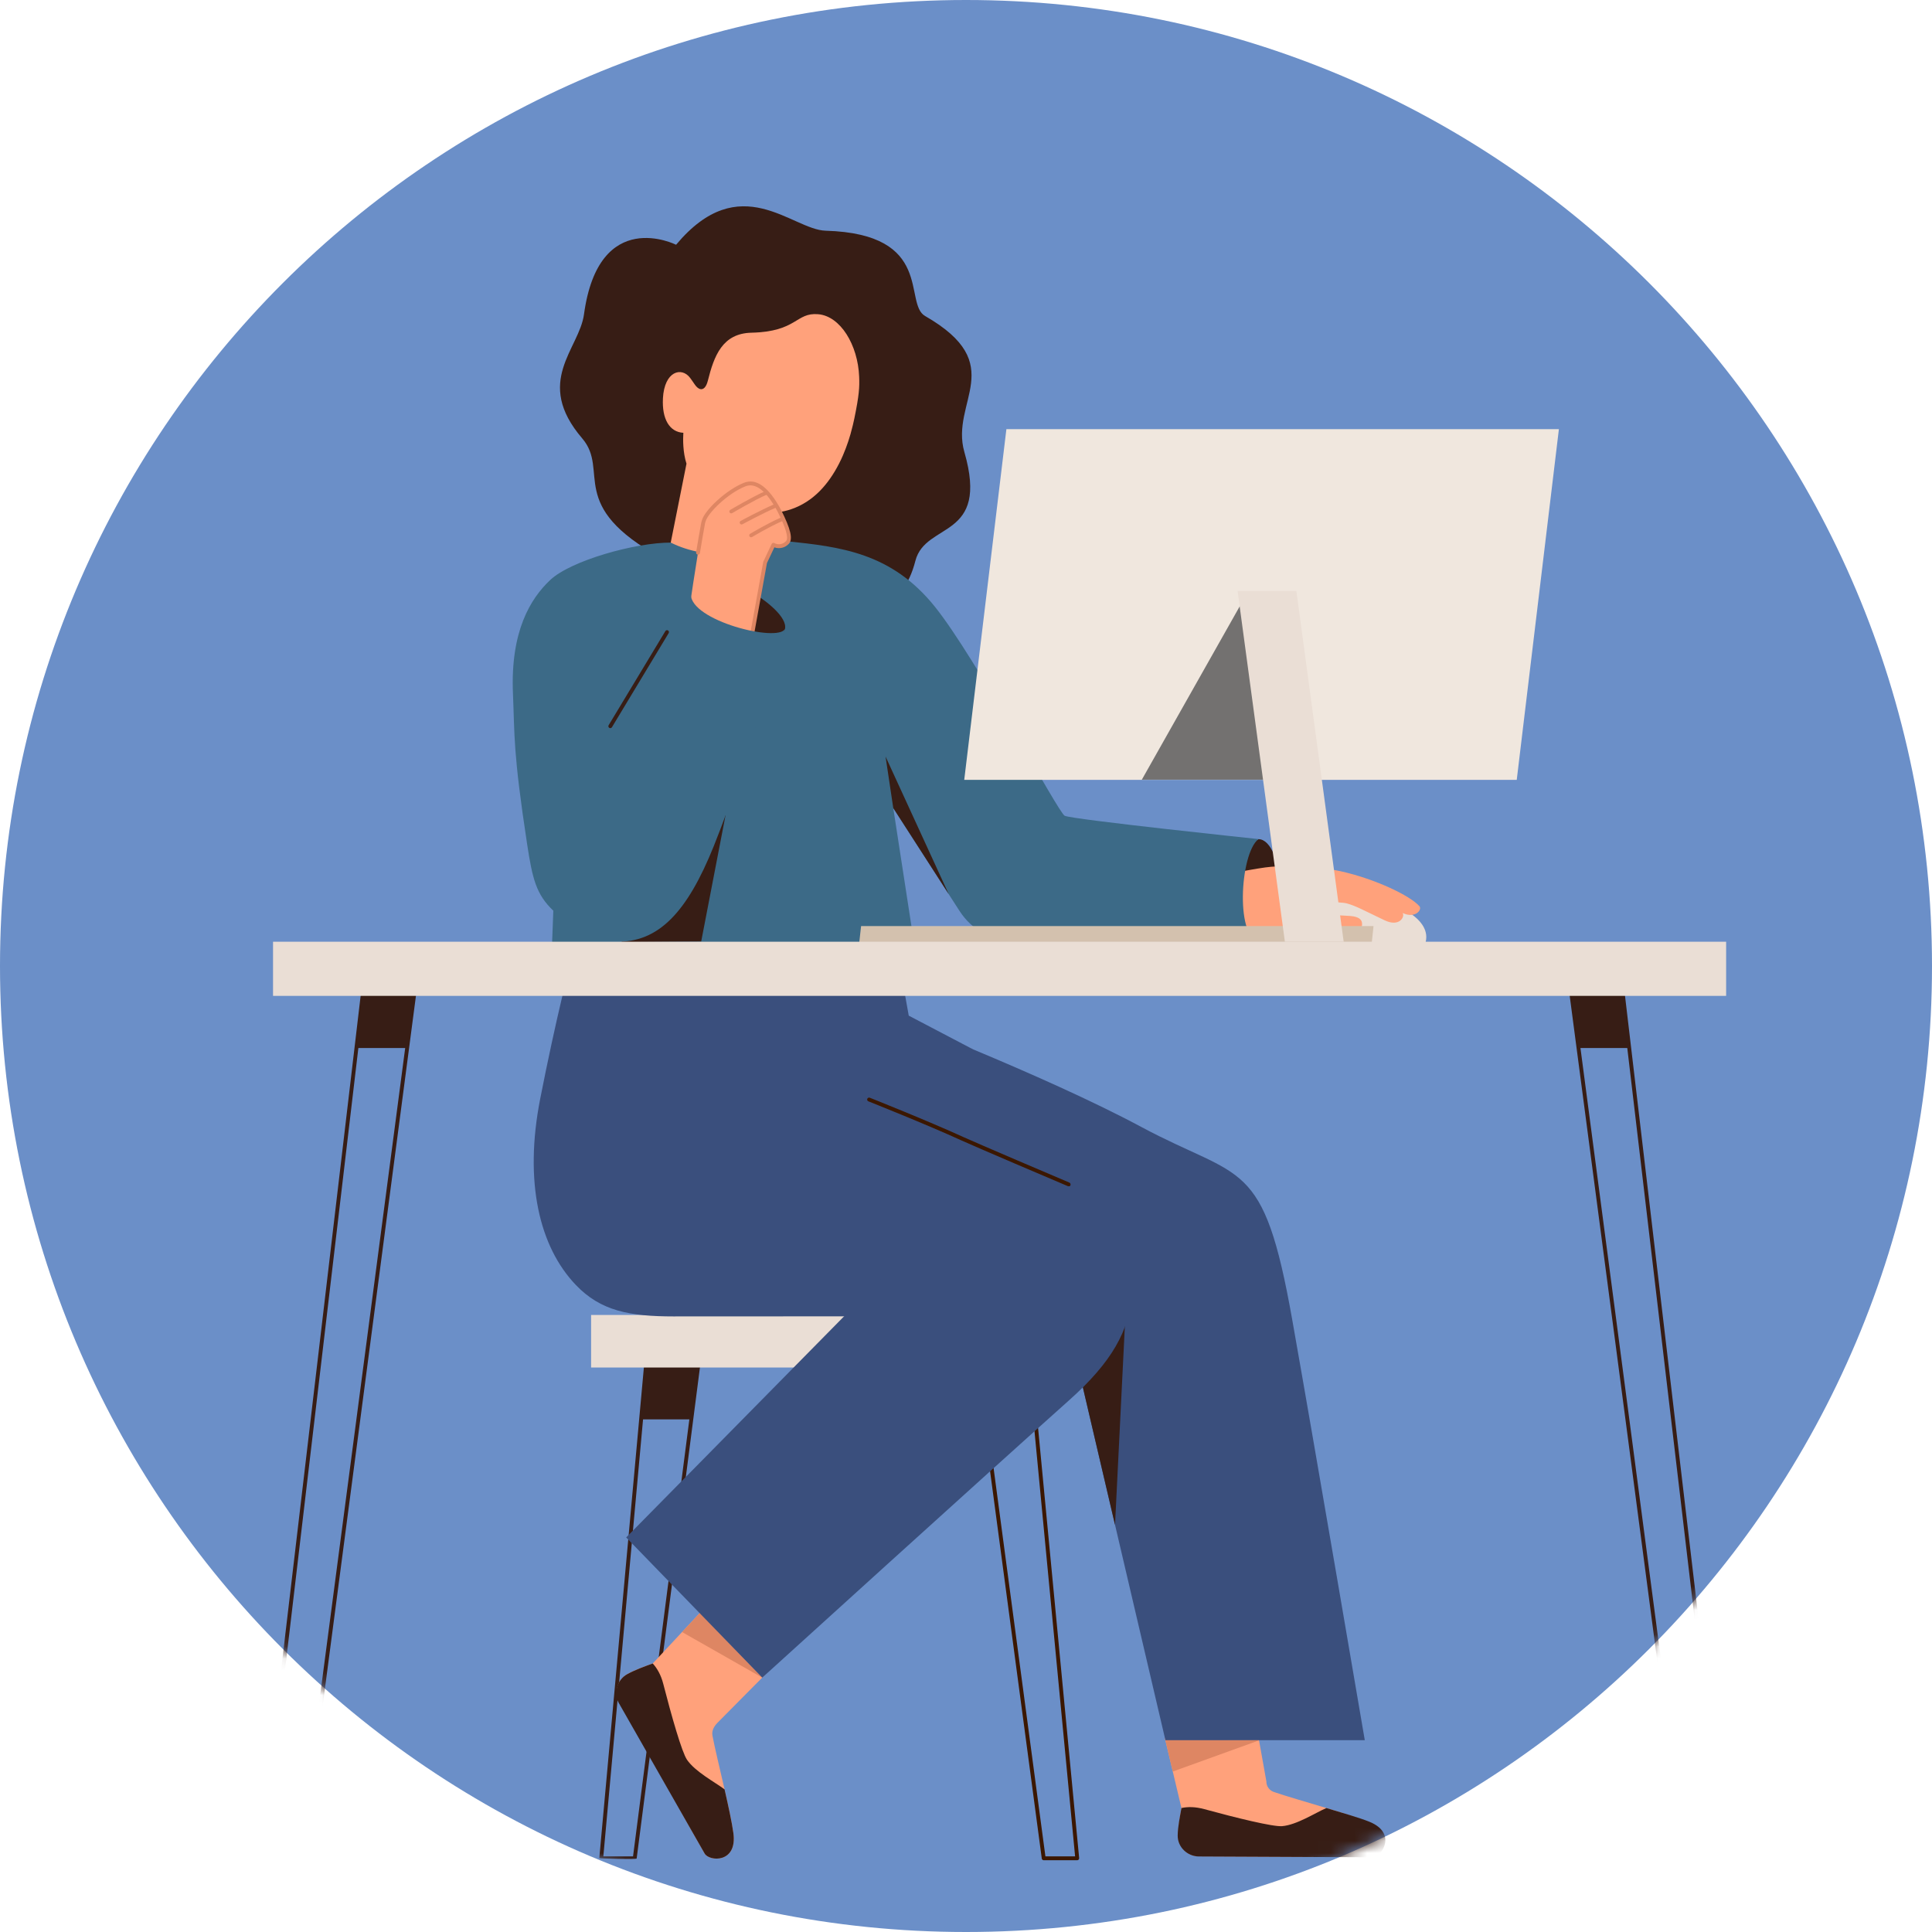 <svg width="159" height="159" viewBox="0 0 159 159" fill="none" xmlns="http://www.w3.org/2000/svg">
<g clip-path="url(#clip0_1307_1517)">
<path d="M79.5 159C123.407 159 159 123.407 159 79.5C159 35.593 123.407 0 79.5 0C35.593 0 0 35.593 0 79.5C0 123.407 35.593 159 79.5 159Z" fill="#6B8FC8"/>
<mask id="mask0_1307_1517" style="mask-type:luminance" maskUnits="userSpaceOnUse" x="0" y="0" width="159" height="159">
<path d="M79.5 159C123.407 159 159 123.407 159 79.5C159 35.593 123.407 0 79.5 0C35.593 0 0 35.593 0 79.5C0 123.407 35.593 159 79.5 159Z" fill="white"/>
</mask>
<g mask="url(#mask0_1307_1517)">
<path d="M88.653 153.095H85.895C85.815 153.095 85.748 153.033 85.737 152.955L79.559 106.669C79.553 106.623 79.568 106.575 79.6 106.54C79.631 106.506 79.675 106.486 79.723 106.488L84.257 106.669C84.336 106.672 84.401 106.734 84.409 106.812L88.812 152.917C88.816 152.961 88.801 153.008 88.771 153.041C88.742 153.075 88.699 153.096 88.653 153.096V153.095ZM86.034 152.777H88.479L84.106 106.983L79.901 106.817L86.035 152.777H86.034Z" fill="#3B1700"/>
<path d="M49.321 152.918L53.346 108.625L58.079 108.853L52.396 152.954C52.386 153.034 49.317 152.963 49.321 152.918ZM49.654 152.777H52.098L57.733 109.048L53.636 108.958L49.654 152.777Z" fill="#371D15"/>
<path d="M84.475 110.062L85.083 114.579H80.865L80.269 110.106L84.475 110.062Z" fill="#371D15"/>
<path d="M53.273 112.295L52.86 116.812H57.001L57.48 112.338L53.273 112.295Z" fill="#371D15"/>
<path d="M89.323 108.219H48.646V112.544H89.323V108.219Z" fill="#EADED5"/>
<path d="M112.931 152.838L98.662 152.772C97.72 152.767 96.952 152.005 96.955 151.063C96.958 150.338 97.103 149.534 97.231 148.798L95.873 143.069L103.345 141.719L104.219 146.597C104.211 146.993 104.46 147.347 104.833 147.476C105.777 147.802 107.5 148.298 109.158 148.798C110.522 149.21 111.842 149.625 112.647 149.95C114.99 150.896 113.693 152.844 112.931 152.838Z" fill="#FFA17B"/>
<path d="M112.935 152.851L98.666 152.785C97.724 152.78 96.919 152.019 96.922 151.077C96.925 150.352 97.102 149.535 97.231 148.798C97.755 148.683 98.382 148.69 99.101 148.886C101.762 149.612 104.768 150.352 105.517 150.289C106.713 150.189 108.22 149.208 109.158 148.798C110.522 149.21 111.887 149.599 112.692 149.924C115.035 150.871 113.697 152.858 112.935 152.852V152.851Z" fill="#371D15"/>
<path d="M96.518 145.794L103.616 143.23L95.873 143.068L96.518 145.794Z" fill="#DE8663"/>
<path d="M55.64 20.143C55.64 20.143 49.284 16.944 48.062 25.866C47.668 28.746 43.913 31.405 47.916 36.08C50.205 38.754 46.549 41.609 54.45 45.929C57.512 47.603 61.085 47.394 61.877 47.056C64.781 45.818 73.214 54.381 75.335 46.156C76.173 42.909 81.445 44.431 79.367 37.206C78.17 33.046 83.1 30.008 76.132 26.006C74.33 24.971 76.932 19.247 67.945 18.987C65.165 18.906 60.92 13.825 55.641 20.142L55.64 20.143Z" fill="#371D15"/>
<path d="M54.559 32.786C54.467 34.494 55.108 35.561 56.239 35.618C56.202 36.153 56.197 37.231 56.497 38.161L55.053 45.391C59.192 50.992 64.708 45.736 64.708 45.736L65.026 45.285L59.987 41.241C62.076 42.404 63.842 42.332 65.065 41.925C66.973 41.292 68.209 39.796 69.045 38.169C69.162 37.942 69.27 37.713 69.37 37.482C69.456 37.282 69.537 37.082 69.612 36.882C69.759 36.498 69.884 36.112 69.993 35.734C70.067 35.474 70.134 35.219 70.193 34.967C70.236 34.788 70.274 34.613 70.311 34.44C70.707 32.516 70.743 31.868 70.707 31.001C70.603 28.387 69.169 26.014 67.333 25.859C65.474 25.701 65.622 27.291 61.843 27.381C59.448 27.438 58.768 29.285 58.254 31.332C58.119 31.868 57.887 32.073 57.641 32.023C57.474 31.99 57.301 31.838 57.145 31.597C57.045 31.449 56.932 31.283 56.793 31.097C56.102 30.171 54.68 30.526 54.557 32.787L54.559 32.786Z" fill="#FFA17B"/>
<path d="M106.349 108.615C103.971 95.182 102.221 97.194 93.92 92.742C89.897 90.585 84.545 88.226 80.103 86.368C80.011 86.32 79.919 86.273 79.826 86.226L74.789 83.586L73.835 78.281C65.942 77.235 55.172 77.549 47.203 78.599C47.041 78.673 45.717 84.011 44.456 90.437C43.119 97.25 44.375 102.609 47.398 105.758C49.433 107.878 51.766 108.339 55.48 108.339H53.994L87.748 108.323L95.912 143.216H112.32C112.32 143.216 108.322 119.755 106.349 108.615Z" fill="#3A4F7D"/>
<path d="M57.989 152.54L50.977 140.111C50.514 139.291 50.796 138.246 51.615 137.782C52.247 137.425 53.016 137.154 53.72 136.9L57.959 132.354L64.502 136.286C64.502 136.286 59.43 141.38 59.034 141.795C58.73 142.113 58.561 142.46 58.635 142.848C58.82 143.829 59.242 145.572 59.63 147.261C59.947 148.65 60.241 150.002 60.358 150.862C60.695 153.366 58.361 153.204 57.989 152.54Z" fill="#FFA17B"/>
<path d="M57.989 152.541L50.916 140.137C50.453 139.317 50.809 138.227 51.616 137.783C52.251 137.433 53.017 137.155 53.72 136.9C54.08 137.299 54.394 137.837 54.58 138.558C55.267 141.229 56.115 144.207 56.54 144.826C57.22 145.815 58.809 146.65 59.63 147.26C59.947 148.65 60.24 150.001 60.357 150.862C60.695 153.366 58.361 153.204 57.989 152.54V152.541Z" fill="#371D15"/>
<path d="M56.133 134.314L62.732 138.067L57.599 132.742L56.133 134.314Z" fill="#DE8663"/>
<path d="M89.117 114.178L92.72 106.186L91.764 125.496L89.117 114.178Z" fill="#371D15"/>
<path d="M91.42 95.359L74.961 102.754L51.534 126.528L62.732 138.067C62.732 138.067 81.642 120.898 87.995 115.23C95.057 108.931 93.557 104.953 91.42 95.359Z" fill="#3A4F7D"/>
<path d="M103.782 77.502C106.435 77.047 105.64 69.062 103.57 69.062C100.172 70.757 99.298 77.326 103.782 77.502Z" fill="#371D15"/>
<path d="M47.415 80.828L48.349 76.635C48.723 76.545 73.622 76.69 73.622 76.69L74.258 80.615C66.05 81.946 55.064 82.453 47.415 80.828Z" fill="#371D15"/>
<path d="M117.381 77.118C117.381 77.26 117.363 77.4 117.326 77.537L102.252 77.539C102.215 77.401 102.196 77.26 102.196 77.117C102.196 75.208 105.595 73.66 109.789 73.66C113.982 73.66 117.381 75.208 117.381 77.117V77.118Z" fill="#EADED5"/>
<path d="M100.253 72.127C100.32 72.076 103.512 71.418 104.618 71.334C107.143 71.143 109.608 71.541 110.333 71.702C113.198 72.339 116.063 73.719 116.818 74.582C117.057 74.856 116.487 75.628 115.434 75.139C115.638 75.416 115.198 76.335 113.94 75.734C112.116 74.861 111.606 74.567 110.863 74.355C110.324 74.201 108.105 74.143 107.999 74.885C107.932 75.355 110.828 75.306 111.394 75.416C111.904 75.516 112.115 75.716 112.096 76.104C112.083 76.389 111.861 76.669 111.075 76.689C109.18 76.74 105.476 76.887 103.468 76.783C102.054 76.778 100.759 76.716 100.759 76.716L100.253 72.127Z" fill="#FFA17B"/>
<path d="M103.57 69.055C103.57 69.055 88.37 67.457 87.627 67.139C87.102 66.914 80.329 54.145 76.93 49.919C73.35 45.468 69.147 45.003 64.754 44.543C62.225 45.816 58.166 46.142 55.205 44.655C52.295 44.646 46.99 46.131 45.292 47.723C43.646 49.266 42.003 51.967 42.215 57.06C42.36 60.535 42.215 61.835 43.382 69.473C43.816 72.312 44.124 73.611 45.537 74.948L45.398 78.599C56.47 80.207 72.799 77.982 75.213 77.538L73.514 66.503L78.972 74.975C80.001 76.573 81.771 77.537 83.671 77.537H103.78C101.646 77.537 102.003 70.276 103.568 69.055H103.57Z" fill="#3C6A87"/>
<path d="M87.999 97.321C87.117 96.953 80.264 94.026 79.29 93.58C76.366 92.242 71.63 90.36 71.583 90.341C71.501 90.309 71.409 90.349 71.376 90.431C71.344 90.512 71.384 90.605 71.466 90.637C71.513 90.656 76.242 92.534 79.159 93.87C80.138 94.319 86.994 97.246 87.879 97.616C88.159 97.698 88.159 97.38 88.001 97.322L87.999 97.321Z" fill="#3B1700"/>
<path d="M72.879 62.26L73.515 66.503L78.078 73.585L72.879 62.26Z" fill="#371D15"/>
<path d="M57.706 77.49L51.128 77.538L59.722 67.033L57.706 77.49Z" fill="#371D15"/>
<path d="M64.603 51.755C65.005 49.91 58.03 46.165 57.933 47.904C58.392 52.576 62.999 56.265 64.603 51.755Z" fill="#371D15"/>
<path d="M61.28 39.877C59.792 40.474 58.118 42.121 57.921 42.856C57.877 42.963 57.863 43.064 57.847 43.152C57.334 45.918 56.659 50.613 56.659 50.613C58.446 53.415 62.233 54.367 61.747 53.021L62.967 46.284C62.967 46.284 63.304 45.578 63.649 44.833C64.02 45.038 64.502 44.969 64.807 44.637C65.165 44.249 64.682 43.11 64.136 42.031C64.136 42.029 64.134 42.028 64.133 42.027C63.104 40.115 62.147 39.53 61.279 39.878L61.28 39.877Z" fill="#FFA17B"/>
<path d="M61.748 53.181C61.738 53.181 61.729 53.181 61.719 53.178C61.633 53.163 61.575 53.08 61.591 52.994L62.81 46.257C62.813 46.243 62.817 46.229 62.823 46.216C62.826 46.209 63.164 45.502 63.505 44.767C63.523 44.727 63.558 44.696 63.6 44.682C63.642 44.669 63.688 44.673 63.727 44.694C64.044 44.87 64.44 44.802 64.69 44.53C64.918 44.283 64.684 43.467 63.995 42.103C63.072 40.389 62.179 39.69 61.34 40.026C59.852 40.623 58.252 42.239 58.075 42.899C58.073 42.906 58.071 42.912 58.068 42.917C58.036 42.993 58.024 43.069 58.011 43.142L58.004 43.184C57.887 43.814 57.752 44.598 57.602 45.513C57.589 45.6 57.505 45.658 57.42 45.645C57.333 45.631 57.274 45.548 57.288 45.462C57.438 44.545 57.573 43.759 57.691 43.127L57.698 43.088C57.711 43.01 57.729 42.912 57.77 42.809C58 41.99 59.74 40.327 61.221 39.733C62.235 39.326 63.262 40.073 64.275 41.953C65.077 43.538 65.27 44.372 64.925 44.747C64.615 45.085 64.142 45.197 63.728 45.045C63.442 45.661 63.173 46.225 63.12 46.335L61.904 53.052C61.89 53.128 61.823 53.182 61.748 53.182V53.181Z" fill="#DE8663"/>
<path d="M63.234 40.6C63.219 40.638 63.19 40.669 63.15 40.687C62.09 41.142 60.273 42.221 60.259 42.229C60.185 42.273 60.09 42.249 60.046 42.176C60.002 42.102 60.025 42.007 60.099 41.963C60.112 41.954 61.949 40.865 63.028 40.401C63.107 40.368 63.198 40.404 63.232 40.483C63.248 40.522 63.248 40.564 63.234 40.6Z" fill="#DE8663"/>
<path d="M63.907 41.706C63.893 41.743 63.864 41.775 63.824 41.792C62.764 42.247 61.124 43.131 61.109 43.14C61.036 43.184 60.941 43.16 60.896 43.087C60.852 43.013 60.876 42.918 60.949 42.874C60.963 42.865 62.622 41.97 63.701 41.507C63.78 41.473 63.871 41.51 63.904 41.588C63.921 41.627 63.921 41.67 63.906 41.706H63.907Z" fill="#DE8663"/>
<path d="M64.447 42.807C64.432 42.845 64.403 42.876 64.363 42.894C63.303 43.349 61.91 44.188 61.895 44.196C61.821 44.24 61.726 44.217 61.682 44.143C61.638 44.069 61.661 43.974 61.735 43.93C61.749 43.921 63.161 43.072 64.24 42.608C64.319 42.575 64.41 42.611 64.444 42.69C64.46 42.729 64.46 42.771 64.445 42.807H64.447Z" fill="#DE8663"/>
<path d="M50.652 77.494C54.212 77.613 56.573 75.024 58.736 69.649C61.576 62.593 64.603 51.755 64.603 51.755C64.049 52.893 56.788 51.082 56.857 48.891L50.597 59.819C50.597 59.819 48.694 77.429 50.652 77.494Z" fill="#3C6A87"/>
<path d="M50.226 59.925C50.199 59.925 50.17 59.918 50.144 59.902C50.068 59.857 50.045 59.759 50.09 59.684L54.759 51.938C54.804 51.863 54.902 51.839 54.977 51.884C55.052 51.929 55.076 52.028 55.031 52.102L50.362 59.848C50.332 59.897 50.279 59.925 50.225 59.925H50.226Z" fill="#371D15"/>
<path d="M124.825 64.181H79.355L82.824 35.32H128.294L124.825 64.181Z" fill="#F0E7DE"/>
<path d="M102.298 49.42L93.969 64.168H105.304L102.298 49.42Z" fill="#737170"/>
<path d="M112.894 77.587H70.713L70.866 76.215H113.038L112.894 77.587Z" fill="#D3C1AE"/>
<path d="M105.743 77.5H110.582L106.691 48.639H101.852L105.743 77.5Z" fill="#EADED5"/>
<path d="M138.527 152.953L128.794 78.997L133.383 78.967L142.107 152.913C142.112 152.958 138.537 153.033 138.526 152.953H138.527ZM138.825 152.776H141.771L133.063 78.969L129.148 79.254L138.825 152.777V152.776Z" fill="#371D15"/>
<path d="M21.309 152.913L30.077 78.586L34.645 78.809L24.903 152.955C24.892 153.034 21.305 152.958 21.31 152.913H21.309ZM21.645 152.777H24.605L34.32 78.84L30.376 78.762L21.645 152.778V152.777Z" fill="#371D15"/>
<path d="M133.502 81.734L134.111 86.252H129.893L129.296 81.778L133.502 81.734Z" fill="#371D15"/>
<path d="M29.891 81.734L29.282 86.252H33.5L34.097 81.778L29.891 81.734Z" fill="#371D15"/>
<path d="M142.057 77.502H22.471V81.958H142.057V77.502Z" fill="#EADED5"/>
</g>
</g>
<defs>
<clipPath id="clip0_1307_1517">
<rect width="159" height="159" fill="white"/>
</clipPath>
</defs>
</svg>
